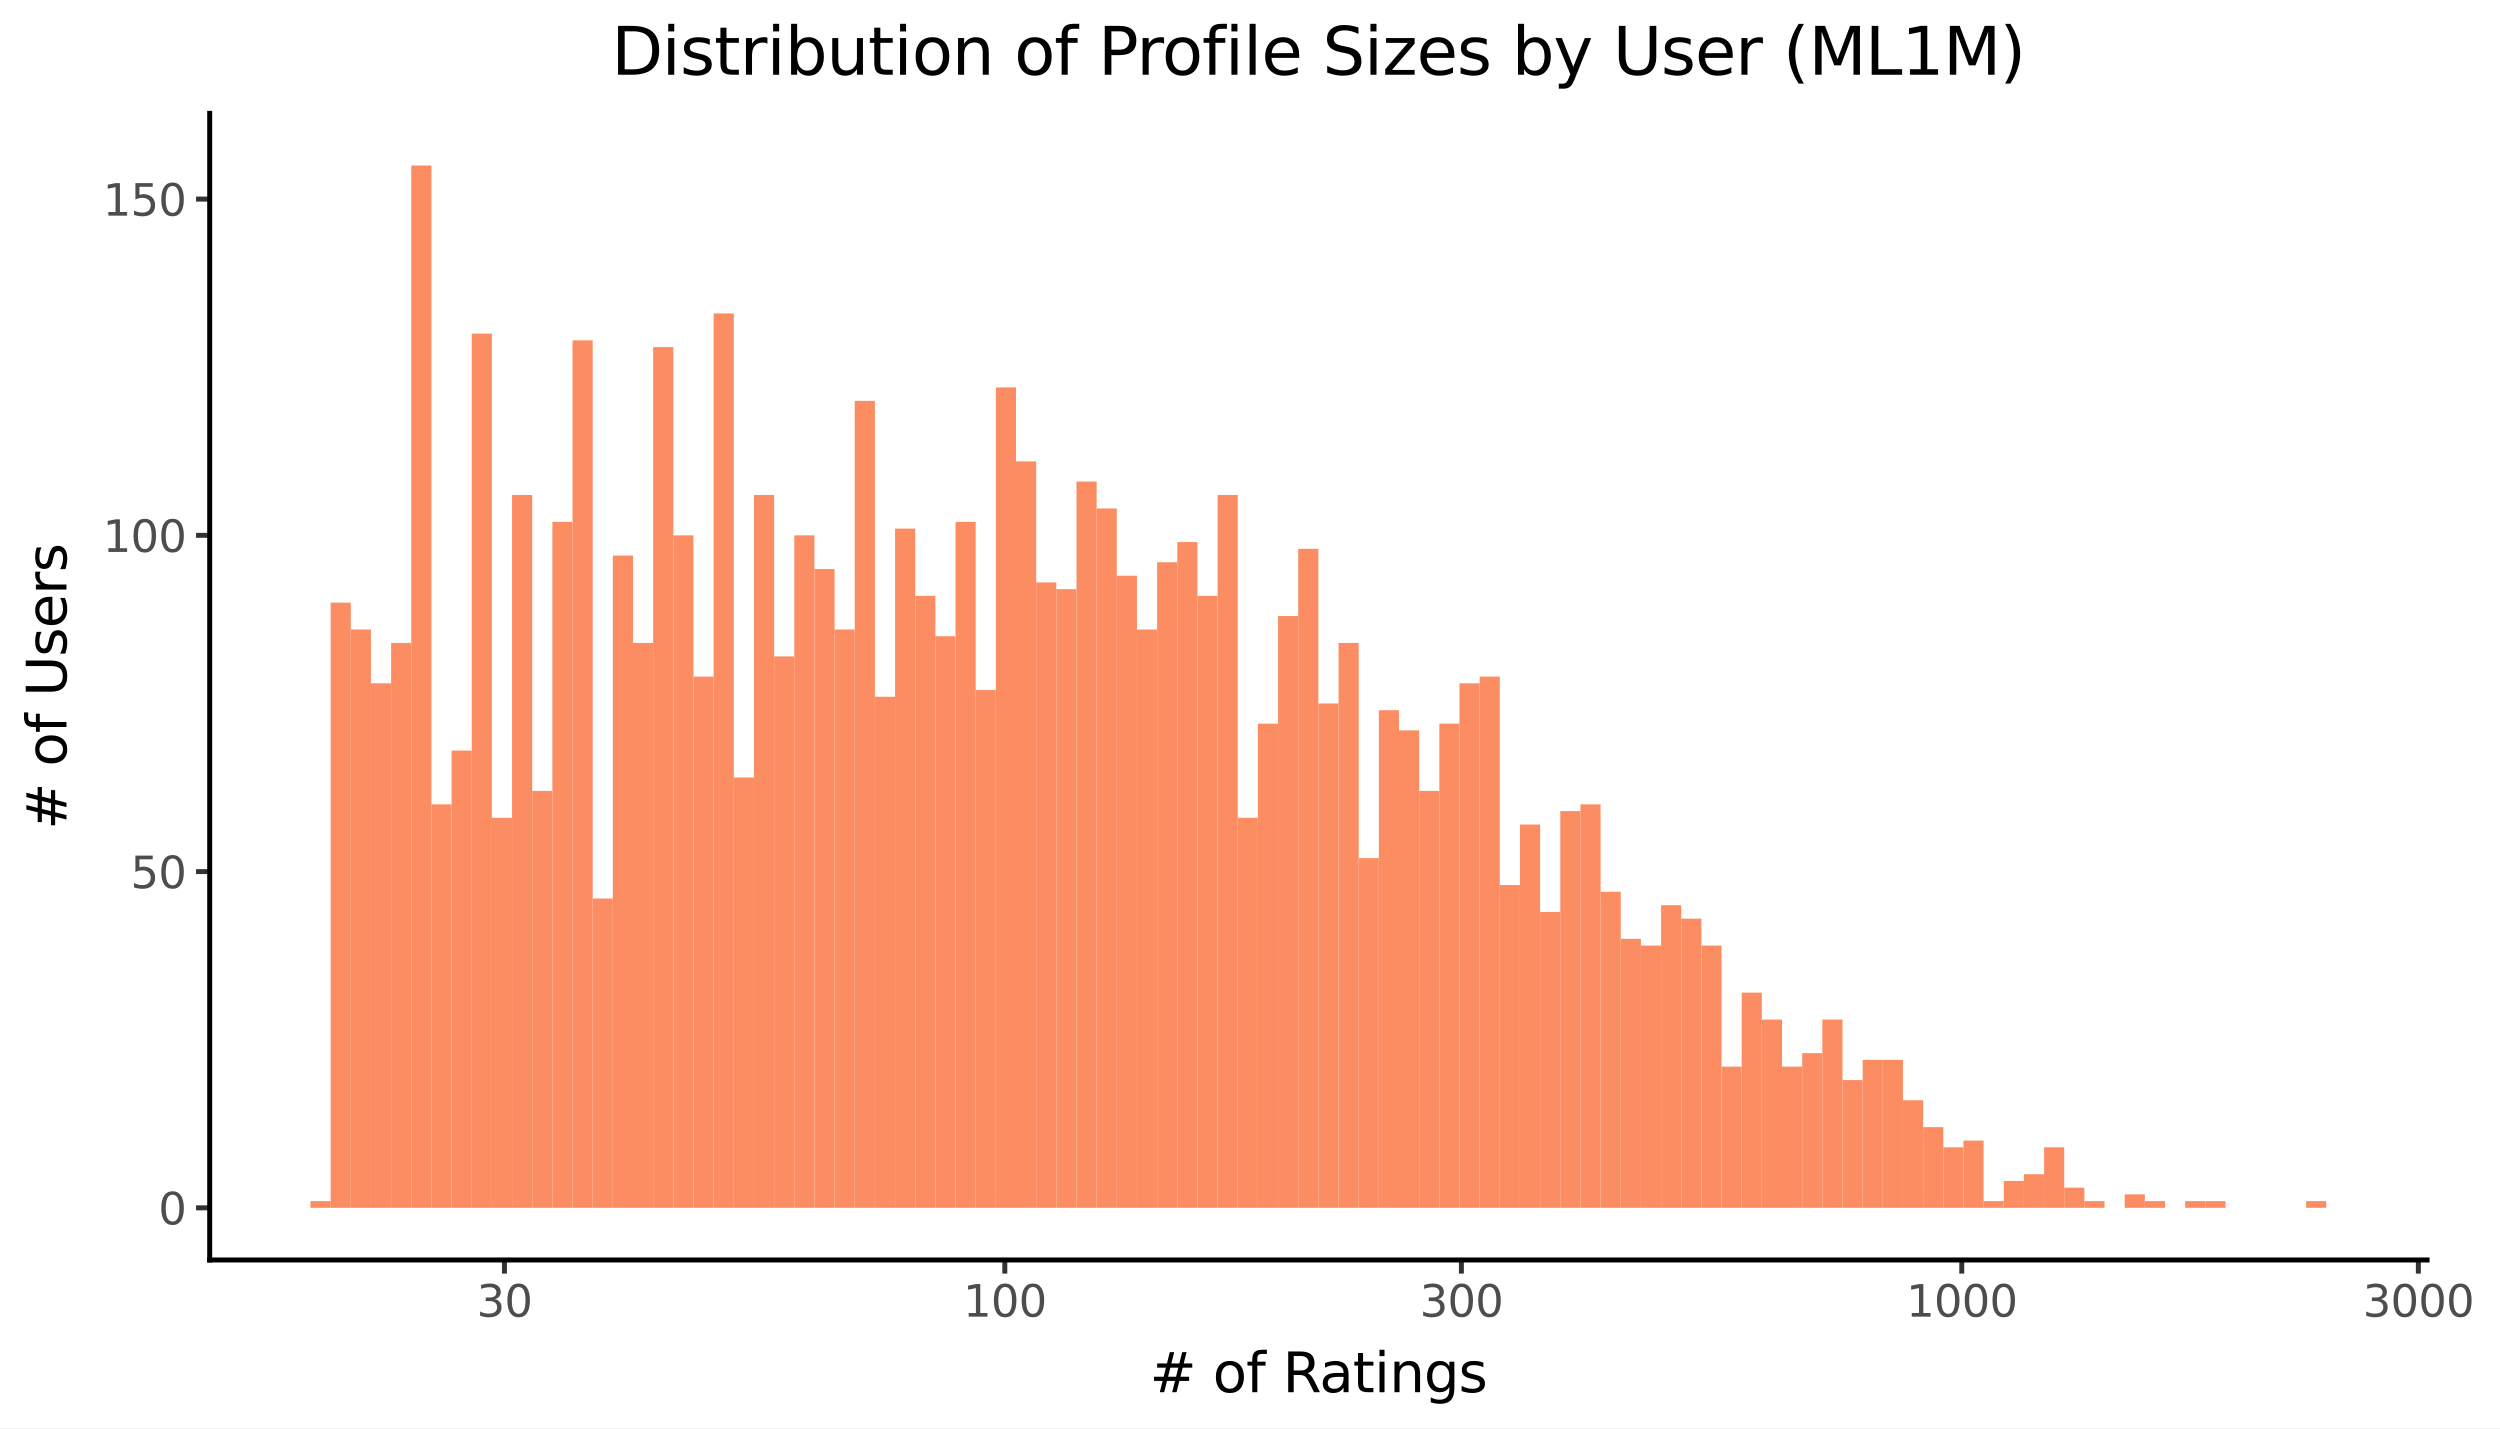 <svg xmlns:xlink="http://www.w3.org/1999/xlink" xmlns="http://www.w3.org/2000/svg" width="504pt" height="288pt" viewBox="0 0 504 288" version="1.1">
 <rect x="0" y="0" width="504" height="288" fill="#808080" stroke="none"/>
 <defs>
  <style type="text/css">*{stroke-linejoin: round; stroke-linecap: butt}</style>
 </defs>
 <g id="figure_1">
  <g id="patch_1">
   <path d="M 0 288  L 504 288  L 504 0  L 0 0  z " style="fill: #ffffff; stroke: #ffffff; stroke-linejoin: miter"/>
  </g>
  <g id="axes_1">
   <g id="patch_2">
    <path d="M 42.273 254.007  L 489.298 254.007  L 489.298 22.855  L 42.273 22.855  z " style="fill: #ffffff"/>
   </g>
   <g id="matplotlib.axis_1">
    <g id="xtick_1">
     <g id="line2d_1">
      <path d="M 101.697 254.007  " style="fill: none; stroke: #333333; stroke-width: 1.5; stroke-linecap: square"/>
      <defs>
       <path id="m1509e2973e" d="M 0 0  L 0 2.75  " style="stroke: #333333"/>
      </defs>
      <g>
       <use xlink:href="#m1509e2973e" x="101.697" y="254.007" style="fill: #333333; stroke: #333333"/>
      </g>
     </g>
     <g id="text_1">
      <!-- 30 -->
      <g style="fill: #4d4d4d" transform="translate(96.098 265.444) scale(0.088 -0.088)">
       <defs>
        <path id="DejaVuSans-33" d="M 2597 2516  Q 3050 2419 3304 2112  Q 3559 1806 3559 1356  Q 3559 666 3084 287  Q 2609 -91 1734 -91  Q 1441 -91 1130 -33  Q 819 25 488 141  L 488 750  Q 750 597 1062 519  Q 1375 441 1716 441  Q 2309 441 2620 675  Q 2931 909 2931 1356  Q 2931 1769 2642 2001  Q 2353 2234 1838 2234  L 1294 2234  L 1294 2753  L 1863 2753  Q 2328 2753 2575 2939  Q 2822 3125 2822 3475  Q 2822 3834 2567 4026  Q 2313 4219 1838 4219  Q 1578 4219 1281 4162  Q 984 4106 628 3988  L 628 4550  Q 988 4650 1302 4700  Q 1616 4750 1894 4750  Q 2613 4750 3031 4423  Q 3450 4097 3450 3541  Q 3450 3153 3228 2886  Q 3006 2619 2597 2516  z " transform="scale(0.016)"/>
        <path id="DejaVuSans-30" d="M 2034 4250  Q 1547 4250 1301 3770  Q 1056 3291 1056 2328  Q 1056 1369 1301 889  Q 1547 409 2034 409  Q 2525 409 2770 889  Q 3016 1369 3016 2328  Q 3016 3291 2770 3770  Q 2525 4250 2034 4250  z M 2034 4750  Q 2819 4750 3233 4129  Q 3647 3509 3647 2328  Q 3647 1150 3233 529  Q 2819 -91 2034 -91  Q 1250 -91 836 529  Q 422 1150 422 2328  Q 422 3509 836 4129  Q 1250 4750 2034 4750  z " transform="scale(0.016)"/>
       </defs>
       <use xlink:href="#DejaVuSans-33"/>
       <use xlink:href="#DejaVuSans-30" transform="translate(63.623 0)"/>
      </g>
     </g>
    </g>
    <g id="xtick_2">
     <g id="line2d_2">
      <path d="M 202.571 254.007  " style="fill: none; stroke: #333333; stroke-width: 1.5; stroke-linecap: square"/>
      <g>
       <use xlink:href="#m1509e2973e" x="202.571" y="254.007" style="fill: #333333; stroke: #333333"/>
      </g>
     </g>
     <g id="text_2">
      <!-- 100 -->
      <g style="fill: #4d4d4d" transform="translate(194.173 265.444) scale(0.088 -0.088)">
       <defs>
        <path id="DejaVuSans-31" d="M 794 531  L 1825 531  L 1825 4091  L 703 3866  L 703 4441  L 1819 4666  L 2450 4666  L 2450 531  L 3481 531  L 3481 0  L 794 0  L 794 531  z " transform="scale(0.016)"/>
       </defs>
       <use xlink:href="#DejaVuSans-31"/>
       <use xlink:href="#DejaVuSans-30" transform="translate(63.623 0)"/>
       <use xlink:href="#DejaVuSans-30" transform="translate(127.246 0)"/>
      </g>
     </g>
    </g>
    <g id="xtick_3">
     <g id="line2d_3">
      <path d="M 294.618 254.007  " style="fill: none; stroke: #333333; stroke-width: 1.5; stroke-linecap: square"/>
      <g>
       <use xlink:href="#m1509e2973e" x="294.618" y="254.007" style="fill: #333333; stroke: #333333"/>
      </g>
     </g>
     <g id="text_3">
      <!-- 300 -->
      <g style="fill: #4d4d4d" transform="translate(286.22 265.444) scale(0.088 -0.088)">
       <use xlink:href="#DejaVuSans-33"/>
       <use xlink:href="#DejaVuSans-30" transform="translate(63.623 0)"/>
       <use xlink:href="#DejaVuSans-30" transform="translate(127.246 0)"/>
      </g>
     </g>
    </g>
    <g id="xtick_4">
     <g id="line2d_4">
      <path d="M 395.493 254.007  " style="fill: none; stroke: #333333; stroke-width: 1.5; stroke-linecap: square"/>
      <g>
       <use xlink:href="#m1509e2973e" x="395.493" y="254.007" style="fill: #333333; stroke: #333333"/>
      </g>
     </g>
     <g id="text_4">
      <!-- 1000 -->
      <g style="fill: #4d4d4d" transform="translate(384.295 265.444) scale(0.088 -0.088)">
       <use xlink:href="#DejaVuSans-31"/>
       <use xlink:href="#DejaVuSans-30" transform="translate(63.623 0)"/>
       <use xlink:href="#DejaVuSans-30" transform="translate(127.246 0)"/>
       <use xlink:href="#DejaVuSans-30" transform="translate(190.869 0)"/>
      </g>
     </g>
    </g>
    <g id="xtick_5">
     <g id="line2d_5">
      <path d="M 487.54 254.007  " style="fill: none; stroke: #333333; stroke-width: 1.5; stroke-linecap: square"/>
      <g>
       <use xlink:href="#m1509e2973e" x="487.54" y="254.007" style="fill: #333333; stroke: #333333"/>
      </g>
     </g>
     <g id="text_5">
      <!-- 3000 -->
      <g style="fill: #4d4d4d" transform="translate(476.342 265.444) scale(0.088 -0.088)">
       <use xlink:href="#DejaVuSans-33"/>
       <use xlink:href="#DejaVuSans-30" transform="translate(63.623 0)"/>
       <use xlink:href="#DejaVuSans-30" transform="translate(127.246 0)"/>
       <use xlink:href="#DejaVuSans-30" transform="translate(190.869 0)"/>
      </g>
     </g>
    </g>
    <g id="xtick_6"/>
    <g id="xtick_7"/>
    <g id="xtick_8"/>
    <g id="xtick_9"/>
    <g id="xtick_10"/>
    <g id="xtick_11"/>
    <g id="xtick_12"/>
    <g id="xtick_13"/>
    <g id="xtick_14"/>
    <g id="xtick_15"/>
    <g id="xtick_16"/>
    <g id="xtick_17"/>
    <g id="xtick_18"/>
    <g id="xtick_19"/>
    <g id="xtick_20"/>
    <g id="xtick_21"/>
    <g id="xtick_22"/>
    <g id="xtick_23"/>
    <g id="xtick_24"/>
    <g id="xtick_25"/>
    <g id="xtick_26"/>
    <g id="xtick_27"/>
    <g id="xtick_28"/>
    <g id="xtick_29"/>
    <g id="xtick_30"/>
    <g id="xtick_31"/>
    <g id="xtick_32"/>
    <g id="xtick_33"/>
    <g id="xtick_34"/>
    <g id="xtick_35"/>
    <g id="xtick_36"/>
    <g id="xtick_37"/>
    <g id="xtick_38"/>
    <g id="xtick_39"/>
    <g id="xtick_40"/>
    <g id="xtick_41"/>
    <g id="xtick_42"/>
    <g id="xtick_43"/>
   </g>
   <g id="matplotlib.axis_2">
    <g id="ytick_1">
     <g id="line2d_6">
      <path d="M 42.273 243.5  " style="fill: none; stroke: #333333; stroke-width: 1.5; stroke-linecap: square"/>
      <defs>
       <path id="m2e2003147a" d="M 0 0  L -2.75 0  " style="stroke: #333333"/>
      </defs>
      <g>
       <use xlink:href="#m2e2003147a" x="42.273" y="243.5" style="fill: #333333; stroke: #333333"/>
      </g>
     </g>
     <g id="text_6">
      <!-- 0 -->
      <g style="fill: #4d4d4d" transform="translate(31.924 246.844) scale(0.088 -0.088)">
       <use xlink:href="#DejaVuSans-30"/>
      </g>
     </g>
    </g>
    <g id="ytick_2">
     <g id="line2d_7">
      <path d="M 42.273 175.714  " style="fill: none; stroke: #333333; stroke-width: 1.5; stroke-linecap: square"/>
      <g>
       <use xlink:href="#m2e2003147a" x="42.273" y="175.714" style="fill: #333333; stroke: #333333"/>
      </g>
     </g>
     <g id="text_7">
      <!-- 50 -->
      <g style="fill: #4d4d4d" transform="translate(26.325 179.057) scale(0.088 -0.088)">
       <defs>
        <path id="DejaVuSans-35" d="M 691 4666  L 3169 4666  L 3169 4134  L 1269 4134  L 1269 2991  Q 1406 3038 1543 3061  Q 1681 3084 1819 3084  Q 2600 3084 3056 2656  Q 3513 2228 3513 1497  Q 3513 744 3044 326  Q 2575 -91 1722 -91  Q 1428 -91 1123 -41  Q 819 9 494 109  L 494 744  Q 775 591 1075 516  Q 1375 441 1709 441  Q 2250 441 2565 725  Q 2881 1009 2881 1497  Q 2881 1984 2565 2268  Q 2250 2553 1709 2553  Q 1456 2553 1204 2497  Q 953 2441 691 2322  L 691 4666  z " transform="scale(0.016)"/>
       </defs>
       <use xlink:href="#DejaVuSans-35"/>
       <use xlink:href="#DejaVuSans-30" transform="translate(63.623 0)"/>
      </g>
     </g>
    </g>
    <g id="ytick_3">
     <g id="line2d_8">
      <path d="M 42.273 107.927  " style="fill: none; stroke: #333333; stroke-width: 1.5; stroke-linecap: square"/>
      <g>
       <use xlink:href="#m2e2003147a" x="42.273" y="107.927" style="fill: #333333; stroke: #333333"/>
      </g>
     </g>
     <g id="text_8">
      <!-- 100 -->
      <g style="fill: #4d4d4d" transform="translate(20.726 111.271) scale(0.088 -0.088)">
       <use xlink:href="#DejaVuSans-31"/>
       <use xlink:href="#DejaVuSans-30" transform="translate(63.623 0)"/>
       <use xlink:href="#DejaVuSans-30" transform="translate(127.246 0)"/>
      </g>
     </g>
    </g>
    <g id="ytick_4">
     <g id="line2d_9">
      <path d="M 42.273 40.141  " style="fill: none; stroke: #333333; stroke-width: 1.5; stroke-linecap: square"/>
      <g>
       <use xlink:href="#m2e2003147a" x="42.273" y="40.141" style="fill: #333333; stroke: #333333"/>
      </g>
     </g>
     <g id="text_9">
      <!-- 150 -->
      <g style="fill: #4d4d4d" transform="translate(20.726 43.484) scale(0.088 -0.088)">
       <use xlink:href="#DejaVuSans-31"/>
       <use xlink:href="#DejaVuSans-35" transform="translate(63.623 0)"/>
       <use xlink:href="#DejaVuSans-30" transform="translate(127.246 0)"/>
      </g>
     </g>
    </g>
    <g id="ytick_5"/>
    <g id="ytick_6"/>
    <g id="ytick_7"/>
   </g>
   <g id="PolyCollection_1">
    <path d="M 62.592 243.5  L 62.592 242.145  L 66.656 242.145  L 66.656 243.5  z " clip-path="url(#p75b4a43db5)" style="fill: #fc8d62"/>
    <path d="M 66.656 243.5  L 66.656 121.485  L 70.72 121.485  L 70.72 243.5  z " clip-path="url(#p75b4a43db5)" style="fill: #fc8d62"/>
    <path d="M 70.72 243.5  L 70.72 126.908  L 74.784 126.908  L 74.784 243.5  z " clip-path="url(#p75b4a43db5)" style="fill: #fc8d62"/>
    <path d="M 74.784 243.5  L 74.784 137.753  L 78.848 137.753  L 78.848 243.5  z " clip-path="url(#p75b4a43db5)" style="fill: #fc8d62"/>
    <path d="M 78.848 243.5  L 78.848 129.619  L 82.912 129.619  L 82.912 243.5  z " clip-path="url(#p75b4a43db5)" style="fill: #fc8d62"/>
    <path d="M 82.912 243.5  L 82.912 33.362  L 86.975 33.362  L 86.975 243.5  z " clip-path="url(#p75b4a43db5)" style="fill: #fc8d62"/>
    <path d="M 86.975 243.5  L 86.975 162.157  L 91.039 162.157  L 91.039 243.5  z " clip-path="url(#p75b4a43db5)" style="fill: #fc8d62"/>
    <path d="M 91.039 243.5  L 91.039 151.311  L 95.103 151.311  L 95.103 243.5  z " clip-path="url(#p75b4a43db5)" style="fill: #fc8d62"/>
    <path d="M 95.103 243.5  L 95.103 67.255  L 99.167 67.255  L 99.167 243.5  z " clip-path="url(#p75b4a43db5)" style="fill: #fc8d62"/>
    <path d="M 99.167 243.5  L 99.167 164.868  L 103.231 164.868  L 103.231 243.5  z " clip-path="url(#p75b4a43db5)" style="fill: #fc8d62"/>
    <path d="M 103.231 243.5  L 103.231 99.793  L 107.295 99.793  L 107.295 243.5  z " clip-path="url(#p75b4a43db5)" style="fill: #fc8d62"/>
    <path d="M 107.295 243.5  L 107.295 159.445  L 111.359 159.445  L 111.359 243.5  z " clip-path="url(#p75b4a43db5)" style="fill: #fc8d62"/>
    <path d="M 111.359 243.5  L 111.359 105.216  L 115.423 105.216  L 115.423 243.5  z " clip-path="url(#p75b4a43db5)" style="fill: #fc8d62"/>
    <path d="M 115.423 243.5  L 115.423 68.611  L 119.486 68.611  L 119.486 243.5  z " clip-path="url(#p75b4a43db5)" style="fill: #fc8d62"/>
    <path d="M 119.486 243.5  L 119.486 181.137  L 123.55 181.137  L 123.55 243.5  z " clip-path="url(#p75b4a43db5)" style="fill: #fc8d62"/>
    <path d="M 123.55 243.5  L 123.55 111.994  L 127.614 111.994  L 127.614 243.5  z " clip-path="url(#p75b4a43db5)" style="fill: #fc8d62"/>
    <path d="M 127.614 243.5  L 127.614 129.619  L 131.678 129.619  L 131.678 243.5  z " clip-path="url(#p75b4a43db5)" style="fill: #fc8d62"/>
    <path d="M 131.678 243.5  L 131.678 69.967  L 135.742 69.967  L 135.742 243.5  z " clip-path="url(#p75b4a43db5)" style="fill: #fc8d62"/>
    <path d="M 135.742 243.5  L 135.742 107.927  L 139.806 107.927  L 139.806 243.5  z " clip-path="url(#p75b4a43db5)" style="fill: #fc8d62"/>
    <path d="M 139.806 243.5  L 139.806 136.398  L 143.87 136.398  L 143.87 243.5  z " clip-path="url(#p75b4a43db5)" style="fill: #fc8d62"/>
    <path d="M 143.87 243.5  L 143.87 63.188  L 147.934 63.188  L 147.934 243.5  z " clip-path="url(#p75b4a43db5)" style="fill: #fc8d62"/>
    <path d="M 147.934 243.5  L 147.934 156.734  L 151.997 156.734  L 151.997 243.5  z " clip-path="url(#p75b4a43db5)" style="fill: #fc8d62"/>
    <path d="M 151.997 243.5  L 151.997 99.793  L 156.061 99.793  L 156.061 243.5  z " clip-path="url(#p75b4a43db5)" style="fill: #fc8d62"/>
    <path d="M 156.061 243.5  L 156.061 132.33  L 160.125 132.33  L 160.125 243.5  z " clip-path="url(#p75b4a43db5)" style="fill: #fc8d62"/>
    <path d="M 160.125 243.5  L 160.125 107.927  L 164.189 107.927  L 164.189 243.5  z " clip-path="url(#p75b4a43db5)" style="fill: #fc8d62"/>
    <path d="M 164.189 243.5  L 164.189 114.706  L 168.253 114.706  L 168.253 243.5  z " clip-path="url(#p75b4a43db5)" style="fill: #fc8d62"/>
    <path d="M 168.253 243.5  L 168.253 126.908  L 172.317 126.908  L 172.317 243.5  z " clip-path="url(#p75b4a43db5)" style="fill: #fc8d62"/>
    <path d="M 172.317 243.5  L 172.317 80.813  L 176.381 80.813  L 176.381 243.5  z " clip-path="url(#p75b4a43db5)" style="fill: #fc8d62"/>
    <path d="M 176.381 243.5  L 176.381 140.465  L 180.444 140.465  L 180.444 243.5  z " clip-path="url(#p75b4a43db5)" style="fill: #fc8d62"/>
    <path d="M 180.444 243.5  L 180.444 106.572  L 184.508 106.572  L 184.508 243.5  z " clip-path="url(#p75b4a43db5)" style="fill: #fc8d62"/>
    <path d="M 184.508 243.5  L 184.508 120.129  L 188.572 120.129  L 188.572 243.5  z " clip-path="url(#p75b4a43db5)" style="fill: #fc8d62"/>
    <path d="M 188.572 243.5  L 188.572 128.263  L 192.636 128.263  L 192.636 243.5  z " clip-path="url(#p75b4a43db5)" style="fill: #fc8d62"/>
    <path d="M 192.636 243.5  L 192.636 105.216  L 196.7 105.216  L 196.7 243.5  z " clip-path="url(#p75b4a43db5)" style="fill: #fc8d62"/>
    <path d="M 196.7 243.5  L 196.7 139.109  L 200.764 139.109  L 200.764 243.5  z " clip-path="url(#p75b4a43db5)" style="fill: #fc8d62"/>
    <path d="M 200.764 243.5  L 200.764 78.101  L 204.828 78.101  L 204.828 243.5  z " clip-path="url(#p75b4a43db5)" style="fill: #fc8d62"/>
    <path d="M 204.828 243.5  L 204.828 93.014  L 208.892 93.014  L 208.892 243.5  z " clip-path="url(#p75b4a43db5)" style="fill: #fc8d62"/>
    <path d="M 208.892 243.5  L 208.892 117.417  L 212.955 117.417  L 212.955 243.5  z " clip-path="url(#p75b4a43db5)" style="fill: #fc8d62"/>
    <path d="M 212.955 243.5  L 212.955 118.773  L 217.019 118.773  L 217.019 243.5  z " clip-path="url(#p75b4a43db5)" style="fill: #fc8d62"/>
    <path d="M 217.019 243.5  L 217.019 97.081  L 221.083 97.081  L 221.083 243.5  z " clip-path="url(#p75b4a43db5)" style="fill: #fc8d62"/>
    <path d="M 221.083 243.5  L 221.083 102.504  L 225.147 102.504  L 225.147 243.5  z " clip-path="url(#p75b4a43db5)" style="fill: #fc8d62"/>
    <path d="M 225.147 243.5  L 225.147 116.062  L 229.211 116.062  L 229.211 243.5  z " clip-path="url(#p75b4a43db5)" style="fill: #fc8d62"/>
    <path d="M 229.211 243.5  L 229.211 126.908  L 233.275 126.908  L 233.275 243.5  z " clip-path="url(#p75b4a43db5)" style="fill: #fc8d62"/>
    <path d="M 233.275 243.5  L 233.275 113.35  L 237.339 113.35  L 237.339 243.5  z " clip-path="url(#p75b4a43db5)" style="fill: #fc8d62"/>
    <path d="M 237.339 243.5  L 237.339 109.283  L 241.402 109.283  L 241.402 243.5  z " clip-path="url(#p75b4a43db5)" style="fill: #fc8d62"/>
    <path d="M 241.402 243.5  L 241.402 120.129  L 245.466 120.129  L 245.466 243.5  z " clip-path="url(#p75b4a43db5)" style="fill: #fc8d62"/>
    <path d="M 245.466 243.5  L 245.466 99.793  L 249.53 99.793  L 249.53 243.5  z " clip-path="url(#p75b4a43db5)" style="fill: #fc8d62"/>
    <path d="M 249.53 243.5  L 249.53 164.868  L 253.594 164.868  L 253.594 243.5  z " clip-path="url(#p75b4a43db5)" style="fill: #fc8d62"/>
    <path d="M 253.594 243.5  L 253.594 145.888  L 257.658 145.888  L 257.658 243.5  z " clip-path="url(#p75b4a43db5)" style="fill: #fc8d62"/>
    <path d="M 257.658 243.5  L 257.658 124.196  L 261.722 124.196  L 261.722 243.5  z " clip-path="url(#p75b4a43db5)" style="fill: #fc8d62"/>
    <path d="M 261.722 243.5  L 261.722 110.639  L 265.786 110.639  L 265.786 243.5  z " clip-path="url(#p75b4a43db5)" style="fill: #fc8d62"/>
    <path d="M 265.786 243.5  L 265.786 141.821  L 269.85 141.821  L 269.85 243.5  z " clip-path="url(#p75b4a43db5)" style="fill: #fc8d62"/>
    <path d="M 269.85 243.5  L 269.85 129.619  L 273.913 129.619  L 273.913 243.5  z " clip-path="url(#p75b4a43db5)" style="fill: #fc8d62"/>
    <path d="M 273.913 243.5  L 273.913 173.002  L 277.977 173.002  L 277.977 243.5  z " clip-path="url(#p75b4a43db5)" style="fill: #fc8d62"/>
    <path d="M 277.977 243.5  L 277.977 143.176  L 282.041 143.176  L 282.041 243.5  z " clip-path="url(#p75b4a43db5)" style="fill: #fc8d62"/>
    <path d="M 282.041 243.5  L 282.041 147.243  L 286.105 147.243  L 286.105 243.5  z " clip-path="url(#p75b4a43db5)" style="fill: #fc8d62"/>
    <path d="M 286.105 243.5  L 286.105 159.445  L 290.169 159.445  L 290.169 243.5  z " clip-path="url(#p75b4a43db5)" style="fill: #fc8d62"/>
    <path d="M 290.169 243.5  L 290.169 145.888  L 294.233 145.888  L 294.233 243.5  z " clip-path="url(#p75b4a43db5)" style="fill: #fc8d62"/>
    <path d="M 294.233 243.5  L 294.233 137.753  L 298.297 137.753  L 298.297 243.5  z " clip-path="url(#p75b4a43db5)" style="fill: #fc8d62"/>
    <path d="M 298.297 243.5  L 298.297 136.398  L 302.361 136.398  L 302.361 243.5  z " clip-path="url(#p75b4a43db5)" style="fill: #fc8d62"/>
    <path d="M 302.361 243.5  L 302.361 178.425  L 306.424 178.425  L 306.424 243.5  z " clip-path="url(#p75b4a43db5)" style="fill: #fc8d62"/>
    <path d="M 306.424 243.5  L 306.424 166.224  L 310.488 166.224  L 310.488 243.5  z " clip-path="url(#p75b4a43db5)" style="fill: #fc8d62"/>
    <path d="M 310.488 243.5  L 310.488 183.848  L 314.552 183.848  L 314.552 243.5  z " clip-path="url(#p75b4a43db5)" style="fill: #fc8d62"/>
    <path d="M 314.552 243.5  L 314.552 163.512  L 318.616 163.512  L 318.616 243.5  z " clip-path="url(#p75b4a43db5)" style="fill: #fc8d62"/>
    <path d="M 318.616 243.5  L 318.616 162.157  L 322.68 162.157  L 322.68 243.5  z " clip-path="url(#p75b4a43db5)" style="fill: #fc8d62"/>
    <path d="M 322.68 243.5  L 322.68 179.781  L 326.744 179.781  L 326.744 243.5  z " clip-path="url(#p75b4a43db5)" style="fill: #fc8d62"/>
    <path d="M 326.744 243.5  L 326.744 189.271  L 330.808 189.271  L 330.808 243.5  z " clip-path="url(#p75b4a43db5)" style="fill: #fc8d62"/>
    <path d="M 330.808 243.5  L 330.808 190.627  L 334.871 190.627  L 334.871 243.5  z " clip-path="url(#p75b4a43db5)" style="fill: #fc8d62"/>
    <path d="M 334.871 243.5  L 334.871 182.492  L 338.935 182.492  L 338.935 243.5  z " clip-path="url(#p75b4a43db5)" style="fill: #fc8d62"/>
    <path d="M 338.935 243.5  L 338.935 185.204  L 342.999 185.204  L 342.999 243.5  z " clip-path="url(#p75b4a43db5)" style="fill: #fc8d62"/>
    <path d="M 342.999 243.5  L 342.999 190.627  L 347.063 190.627  L 347.063 243.5  z " clip-path="url(#p75b4a43db5)" style="fill: #fc8d62"/>
    <path d="M 347.063 243.5  L 347.063 215.03  L 351.127 215.03  L 351.127 243.5  z " clip-path="url(#p75b4a43db5)" style="fill: #fc8d62"/>
    <path d="M 351.127 243.5  L 351.127 200.117  L 355.191 200.117  L 355.191 243.5  z " clip-path="url(#p75b4a43db5)" style="fill: #fc8d62"/>
    <path d="M 355.191 243.5  L 355.191 205.54  L 359.255 205.54  L 359.255 243.5  z " clip-path="url(#p75b4a43db5)" style="fill: #fc8d62"/>
    <path d="M 359.255 243.5  L 359.255 215.03  L 363.319 215.03  L 363.319 243.5  z " clip-path="url(#p75b4a43db5)" style="fill: #fc8d62"/>
    <path d="M 363.319 243.5  L 363.319 212.319  L 367.382 212.319  L 367.382 243.5  z " clip-path="url(#p75b4a43db5)" style="fill: #fc8d62"/>
    <path d="M 367.382 243.5  L 367.382 205.54  L 371.446 205.54  L 371.446 243.5  z " clip-path="url(#p75b4a43db5)" style="fill: #fc8d62"/>
    <path d="M 371.446 243.5  L 371.446 217.742  L 375.51 217.742  L 375.51 243.5  z " clip-path="url(#p75b4a43db5)" style="fill: #fc8d62"/>
    <path d="M 375.51 243.5  L 375.51 213.674  L 379.574 213.674  L 379.574 243.5  z " clip-path="url(#p75b4a43db5)" style="fill: #fc8d62"/>
    <path d="M 379.574 243.5  L 379.574 213.674  L 383.638 213.674  L 383.638 243.5  z " clip-path="url(#p75b4a43db5)" style="fill: #fc8d62"/>
    <path d="M 383.638 243.5  L 383.638 221.809  L 387.702 221.809  L 387.702 243.5  z " clip-path="url(#p75b4a43db5)" style="fill: #fc8d62"/>
    <path d="M 387.702 243.5  L 387.702 227.232  L 391.766 227.232  L 391.766 243.5  z " clip-path="url(#p75b4a43db5)" style="fill: #fc8d62"/>
    <path d="M 391.766 243.5  L 391.766 231.299  L 395.829 231.299  L 395.829 243.5  z " clip-path="url(#p75b4a43db5)" style="fill: #fc8d62"/>
    <path d="M 395.829 243.5  L 395.829 229.943  L 399.893 229.943  L 399.893 243.5  z " clip-path="url(#p75b4a43db5)" style="fill: #fc8d62"/>
    <path d="M 399.893 243.5  L 399.893 242.145  L 403.957 242.145  L 403.957 243.5  z " clip-path="url(#p75b4a43db5)" style="fill: #fc8d62"/>
    <path d="M 403.957 243.5  L 403.957 238.077  L 408.021 238.077  L 408.021 243.5  z " clip-path="url(#p75b4a43db5)" style="fill: #fc8d62"/>
    <path d="M 408.021 243.5  L 408.021 236.722  L 412.085 236.722  L 412.085 243.5  z " clip-path="url(#p75b4a43db5)" style="fill: #fc8d62"/>
    <path d="M 412.085 243.5  L 412.085 231.299  L 416.149 231.299  L 416.149 243.5  z " clip-path="url(#p75b4a43db5)" style="fill: #fc8d62"/>
    <path d="M 416.149 243.5  L 416.149 239.433  L 420.213 239.433  L 420.213 243.5  z " clip-path="url(#p75b4a43db5)" style="fill: #fc8d62"/>
    <path d="M 420.213 243.5  L 420.213 242.145  L 424.277 242.145  L 424.277 243.5  z " clip-path="url(#p75b4a43db5)" style="fill: #fc8d62"/>
    <path d="M 424.277 243.5  L 424.277 243.5  L 428.34 243.5  L 428.34 243.5  z " clip-path="url(#p75b4a43db5)" style="fill: #fc8d62"/>
    <path d="M 428.34 243.5  L 428.34 240.789  L 432.404 240.789  L 432.404 243.5  z " clip-path="url(#p75b4a43db5)" style="fill: #fc8d62"/>
    <path d="M 432.404 243.5  L 432.404 242.145  L 436.468 242.145  L 436.468 243.5  z " clip-path="url(#p75b4a43db5)" style="fill: #fc8d62"/>
    <path d="M 436.468 243.5  L 436.468 243.5  L 440.532 243.5  L 440.532 243.5  z " clip-path="url(#p75b4a43db5)" style="fill: #fc8d62"/>
    <path d="M 440.532 243.5  L 440.532 242.145  L 444.596 242.145  L 444.596 243.5  z " clip-path="url(#p75b4a43db5)" style="fill: #fc8d62"/>
    <path d="M 444.596 243.5  L 444.596 242.145  L 448.66 242.145  L 448.66 243.5  z " clip-path="url(#p75b4a43db5)" style="fill: #fc8d62"/>
    <path d="M 448.66 243.5  L 448.66 243.5  L 452.724 243.5  L 452.724 243.5  z " clip-path="url(#p75b4a43db5)" style="fill: #fc8d62"/>
    <path d="M 452.724 243.5  L 452.724 243.5  L 456.787 243.5  L 456.787 243.5  z " clip-path="url(#p75b4a43db5)" style="fill: #fc8d62"/>
    <path d="M 456.787 243.5  L 456.787 243.5  L 460.851 243.5  L 460.851 243.5  z " clip-path="url(#p75b4a43db5)" style="fill: #fc8d62"/>
    <path d="M 460.851 243.5  L 460.851 243.5  L 464.915 243.5  L 464.915 243.5  z " clip-path="url(#p75b4a43db5)" style="fill: #fc8d62"/>
    <path d="M 464.915 243.5  L 464.915 242.145  L 468.979 242.145  L 468.979 243.5  z " clip-path="url(#p75b4a43db5)" style="fill: #fc8d62"/>
   </g>
   <g id="patch_3">
    <path d="M 42.273 254.007  L 42.273 22.855  " style="fill: none; stroke: #000000; stroke-linejoin: miter; stroke-linecap: square"/>
   </g>
   <g id="patch_4">
    <path d="M 42.273 254.007  L 489.298 254.007  " style="fill: none; stroke: #000000; stroke-linejoin: miter; stroke-linecap: square"/>
   </g>
  </g>
  <g id="text_10">
   <!-- Distribution of Profile Sizes by User (ML1M) -->
   <g transform="translate(123.275 15.07) scale(0.132 -0.132)">
    <defs>
     <path id="DejaVuSans-44" d="M 1259 4147  L 1259 519  L 2022 519  Q 2988 519 3436 956  Q 3884 1394 3884 2338  Q 3884 3275 3436 3711  Q 2988 4147 2022 4147  L 1259 4147  z M 628 4666  L 1925 4666  Q 3281 4666 3915 4102  Q 4550 3538 4550 2338  Q 4550 1131 3912 565  Q 3275 0 1925 0  L 628 0  L 628 4666  z " transform="scale(0.016)"/>
     <path id="DejaVuSans-69" d="M 603 3500  L 1178 3500  L 1178 0  L 603 0  L 603 3500  z M 603 4863  L 1178 4863  L 1178 4134  L 603 4134  L 603 4863  z " transform="scale(0.016)"/>
     <path id="DejaVuSans-73" d="M 2834 3397  L 2834 2853  Q 2591 2978 2328 3040  Q 2066 3103 1784 3103  Q 1356 3103 1142 2972  Q 928 2841 928 2578  Q 928 2378 1081 2264  Q 1234 2150 1697 2047  L 1894 2003  Q 2506 1872 2764 1633  Q 3022 1394 3022 966  Q 3022 478 2636 193  Q 2250 -91 1575 -91  Q 1294 -91 989 -36  Q 684 19 347 128  L 347 722  Q 666 556 975 473  Q 1284 391 1588 391  Q 1994 391 2212 530  Q 2431 669 2431 922  Q 2431 1156 2273 1281  Q 2116 1406 1581 1522  L 1381 1569  Q 847 1681 609 1914  Q 372 2147 372 2553  Q 372 3047 722 3315  Q 1072 3584 1716 3584  Q 2034 3584 2315 3537  Q 2597 3491 2834 3397  z " transform="scale(0.016)"/>
     <path id="DejaVuSans-74" d="M 1172 4494  L 1172 3500  L 2356 3500  L 2356 3053  L 1172 3053  L 1172 1153  Q 1172 725 1289 603  Q 1406 481 1766 481  L 2356 481  L 2356 0  L 1766 0  Q 1100 0 847 248  Q 594 497 594 1153  L 594 3053  L 172 3053  L 172 3500  L 594 3500  L 594 4494  L 1172 4494  z " transform="scale(0.016)"/>
     <path id="DejaVuSans-72" d="M 2631 2963  Q 2534 3019 2420 3045  Q 2306 3072 2169 3072  Q 1681 3072 1420 2755  Q 1159 2438 1159 1844  L 1159 0  L 581 0  L 581 3500  L 1159 3500  L 1159 2956  Q 1341 3275 1631 3429  Q 1922 3584 2338 3584  Q 2397 3584 2469 3576  Q 2541 3569 2628 3553  L 2631 2963  z " transform="scale(0.016)"/>
     <path id="DejaVuSans-62" d="M 3116 1747  Q 3116 2381 2855 2742  Q 2594 3103 2138 3103  Q 1681 3103 1420 2742  Q 1159 2381 1159 1747  Q 1159 1113 1420 752  Q 1681 391 2138 391  Q 2594 391 2855 752  Q 3116 1113 3116 1747  z M 1159 2969  Q 1341 3281 1617 3432  Q 1894 3584 2278 3584  Q 2916 3584 3314 3078  Q 3713 2572 3713 1747  Q 3713 922 3314 415  Q 2916 -91 2278 -91  Q 1894 -91 1617 61  Q 1341 213 1159 525  L 1159 0  L 581 0  L 581 4863  L 1159 4863  L 1159 2969  z " transform="scale(0.016)"/>
     <path id="DejaVuSans-75" d="M 544 1381  L 544 3500  L 1119 3500  L 1119 1403  Q 1119 906 1312 657  Q 1506 409 1894 409  Q 2359 409 2629 706  Q 2900 1003 2900 1516  L 2900 3500  L 3475 3500  L 3475 0  L 2900 0  L 2900 538  Q 2691 219 2414 64  Q 2138 -91 1772 -91  Q 1169 -91 856 284  Q 544 659 544 1381  z M 1991 3584  L 1991 3584  z " transform="scale(0.016)"/>
     <path id="DejaVuSans-6f" d="M 1959 3097  Q 1497 3097 1228 2736  Q 959 2375 959 1747  Q 959 1119 1226 758  Q 1494 397 1959 397  Q 2419 397 2687 759  Q 2956 1122 2956 1747  Q 2956 2369 2687 2733  Q 2419 3097 1959 3097  z M 1959 3584  Q 2709 3584 3137 3096  Q 3566 2609 3566 1747  Q 3566 888 3137 398  Q 2709 -91 1959 -91  Q 1206 -91 779 398  Q 353 888 353 1747  Q 353 2609 779 3096  Q 1206 3584 1959 3584  z " transform="scale(0.016)"/>
     <path id="DejaVuSans-6e" d="M 3513 2113  L 3513 0  L 2938 0  L 2938 2094  Q 2938 2591 2744 2837  Q 2550 3084 2163 3084  Q 1697 3084 1428 2787  Q 1159 2491 1159 1978  L 1159 0  L 581 0  L 581 3500  L 1159 3500  L 1159 2956  Q 1366 3272 1645 3428  Q 1925 3584 2291 3584  Q 2894 3584 3203 3211  Q 3513 2838 3513 2113  z " transform="scale(0.016)"/>
     <path id="DejaVuSans-20" transform="scale(0.016)"/>
     <path id="DejaVuSans-66" d="M 2375 4863  L 2375 4384  L 1825 4384  Q 1516 4384 1395 4259  Q 1275 4134 1275 3809  L 1275 3500  L 2222 3500  L 2222 3053  L 1275 3053  L 1275 0  L 697 0  L 697 3053  L 147 3053  L 147 3500  L 697 3500  L 697 3744  Q 697 4328 969 4595  Q 1241 4863 1831 4863  L 2375 4863  z " transform="scale(0.016)"/>
     <path id="DejaVuSans-50" d="M 1259 4147  L 1259 2394  L 2053 2394  Q 2494 2394 2734 2622  Q 2975 2850 2975 3272  Q 2975 3691 2734 3919  Q 2494 4147 2053 4147  L 1259 4147  z M 628 4666  L 2053 4666  Q 2838 4666 3239 4311  Q 3641 3956 3641 3272  Q 3641 2581 3239 2228  Q 2838 1875 2053 1875  L 1259 1875  L 1259 0  L 628 0  L 628 4666  z " transform="scale(0.016)"/>
     <path id="DejaVuSans-6c" d="M 603 4863  L 1178 4863  L 1178 0  L 603 0  L 603 4863  z " transform="scale(0.016)"/>
     <path id="DejaVuSans-65" d="M 3597 1894  L 3597 1613  L 953 1613  Q 991 1019 1311 708  Q 1631 397 2203 397  Q 2534 397 2845 478  Q 3156 559 3463 722  L 3463 178  Q 3153 47 2828 -22  Q 2503 -91 2169 -91  Q 1331 -91 842 396  Q 353 884 353 1716  Q 353 2575 817 3079  Q 1281 3584 2069 3584  Q 2775 3584 3186 3129  Q 3597 2675 3597 1894  z M 3022 2063  Q 3016 2534 2758 2815  Q 2500 3097 2075 3097  Q 1594 3097 1305 2825  Q 1016 2553 972 2059  L 3022 2063  z " transform="scale(0.016)"/>
     <path id="DejaVuSans-53" d="M 3425 4513  L 3425 3897  Q 3066 4069 2747 4153  Q 2428 4238 2131 4238  Q 1616 4238 1336 4038  Q 1056 3838 1056 3469  Q 1056 3159 1242 3001  Q 1428 2844 1947 2747  L 2328 2669  Q 3034 2534 3370 2195  Q 3706 1856 3706 1288  Q 3706 609 3251 259  Q 2797 -91 1919 -91  Q 1588 -91 1214 -16  Q 841 59 441 206  L 441 856  Q 825 641 1194 531  Q 1563 422 1919 422  Q 2459 422 2753 634  Q 3047 847 3047 1241  Q 3047 1584 2836 1778  Q 2625 1972 2144 2069  L 1759 2144  Q 1053 2284 737 2584  Q 422 2884 422 3419  Q 422 4038 858 4394  Q 1294 4750 2059 4750  Q 2388 4750 2728 4690  Q 3069 4631 3425 4513  z " transform="scale(0.016)"/>
     <path id="DejaVuSans-7a" d="M 353 3500  L 3084 3500  L 3084 2975  L 922 459  L 3084 459  L 3084 0  L 275 0  L 275 525  L 2438 3041  L 353 3041  L 353 3500  z " transform="scale(0.016)"/>
     <path id="DejaVuSans-79" d="M 2059 -325  Q 1816 -950 1584 -1140  Q 1353 -1331 966 -1331  L 506 -1331  L 506 -850  L 844 -850  Q 1081 -850 1212 -737  Q 1344 -625 1503 -206  L 1606 56  L 191 3500  L 800 3500  L 1894 763  L 2988 3500  L 3597 3500  L 2059 -325  z " transform="scale(0.016)"/>
     <path id="DejaVuSans-55" d="M 556 4666  L 1191 4666  L 1191 1831  Q 1191 1081 1462 751  Q 1734 422 2344 422  Q 2950 422 3222 751  Q 3494 1081 3494 1831  L 3494 4666  L 4128 4666  L 4128 1753  Q 4128 841 3676 375  Q 3225 -91 2344 -91  Q 1459 -91 1007 375  Q 556 841 556 1753  L 556 4666  z " transform="scale(0.016)"/>
     <path id="DejaVuSans-28" d="M 1984 4856  Q 1566 4138 1362 3434  Q 1159 2731 1159 2009  Q 1159 1288 1364 580  Q 1569 -128 1984 -844  L 1484 -844  Q 1016 -109 783 600  Q 550 1309 550 2009  Q 550 2706 781 3412  Q 1013 4119 1484 4856  L 1984 4856  z " transform="scale(0.016)"/>
     <path id="DejaVuSans-4d" d="M 628 4666  L 1569 4666  L 2759 1491  L 3956 4666  L 4897 4666  L 4897 0  L 4281 0  L 4281 4097  L 3078 897  L 2444 897  L 1241 4097  L 1241 0  L 628 0  L 628 4666  z " transform="scale(0.016)"/>
     <path id="DejaVuSans-4c" d="M 628 4666  L 1259 4666  L 1259 531  L 3531 531  L 3531 0  L 628 0  L 628 4666  z " transform="scale(0.016)"/>
     <path id="DejaVuSans-29" d="M 513 4856  L 1013 4856  Q 1481 4119 1714 3412  Q 1947 2706 1947 2009  Q 1947 1309 1714 600  Q 1481 -109 1013 -844  L 513 -844  Q 928 -128 1133 580  Q 1338 1288 1338 2009  Q 1338 2731 1133 3434  Q 928 4138 513 4856  z " transform="scale(0.016)"/>
    </defs>
    <use xlink:href="#DejaVuSans-44"/>
    <use xlink:href="#DejaVuSans-69" transform="translate(77.002 0)"/>
    <use xlink:href="#DejaVuSans-73" transform="translate(104.785 0)"/>
    <use xlink:href="#DejaVuSans-74" transform="translate(156.885 0)"/>
    <use xlink:href="#DejaVuSans-72" transform="translate(196.094 0)"/>
    <use xlink:href="#DejaVuSans-69" transform="translate(237.207 0)"/>
    <use xlink:href="#DejaVuSans-62" transform="translate(264.99 0)"/>
    <use xlink:href="#DejaVuSans-75" transform="translate(328.467 0)"/>
    <use xlink:href="#DejaVuSans-74" transform="translate(391.846 0)"/>
    <use xlink:href="#DejaVuSans-69" transform="translate(431.055 0)"/>
    <use xlink:href="#DejaVuSans-6f" transform="translate(458.838 0)"/>
    <use xlink:href="#DejaVuSans-6e" transform="translate(520.02 0)"/>
    <use xlink:href="#DejaVuSans-20" transform="translate(583.398 0)"/>
    <use xlink:href="#DejaVuSans-6f" transform="translate(615.186 0)"/>
    <use xlink:href="#DejaVuSans-66" transform="translate(676.367 0)"/>
    <use xlink:href="#DejaVuSans-20" transform="translate(711.572 0)"/>
    <use xlink:href="#DejaVuSans-50" transform="translate(743.359 0)"/>
    <use xlink:href="#DejaVuSans-72" transform="translate(801.912 0)"/>
    <use xlink:href="#DejaVuSans-6f" transform="translate(840.775 0)"/>
    <use xlink:href="#DejaVuSans-66" transform="translate(901.957 0)"/>
    <use xlink:href="#DejaVuSans-69" transform="translate(937.162 0)"/>
    <use xlink:href="#DejaVuSans-6c" transform="translate(964.945 0)"/>
    <use xlink:href="#DejaVuSans-65" transform="translate(992.729 0)"/>
    <use xlink:href="#DejaVuSans-20" transform="translate(1054.252 0)"/>
    <use xlink:href="#DejaVuSans-53" transform="translate(1086.039 0)"/>
    <use xlink:href="#DejaVuSans-69" transform="translate(1149.516 0)"/>
    <use xlink:href="#DejaVuSans-7a" transform="translate(1177.299 0)"/>
    <use xlink:href="#DejaVuSans-65" transform="translate(1229.789 0)"/>
    <use xlink:href="#DejaVuSans-73" transform="translate(1291.312 0)"/>
    <use xlink:href="#DejaVuSans-20" transform="translate(1343.412 0)"/>
    <use xlink:href="#DejaVuSans-62" transform="translate(1375.199 0)"/>
    <use xlink:href="#DejaVuSans-79" transform="translate(1438.676 0)"/>
    <use xlink:href="#DejaVuSans-20" transform="translate(1497.855 0)"/>
    <use xlink:href="#DejaVuSans-55" transform="translate(1529.643 0)"/>
    <use xlink:href="#DejaVuSans-73" transform="translate(1602.836 0)"/>
    <use xlink:href="#DejaVuSans-65" transform="translate(1654.936 0)"/>
    <use xlink:href="#DejaVuSans-72" transform="translate(1716.459 0)"/>
    <use xlink:href="#DejaVuSans-20" transform="translate(1757.572 0)"/>
    <use xlink:href="#DejaVuSans-28" transform="translate(1789.359 0)"/>
    <use xlink:href="#DejaVuSans-4d" transform="translate(1828.373 0)"/>
    <use xlink:href="#DejaVuSans-4c" transform="translate(1914.652 0)"/>
    <use xlink:href="#DejaVuSans-31" transform="translate(1970.365 0)"/>
    <use xlink:href="#DejaVuSans-4d" transform="translate(2033.988 0)"/>
    <use xlink:href="#DejaVuSans-29" transform="translate(2120.268 0)"/>
   </g>
  </g>
  <g id="text_11">
   <!-- # of Ratings -->
   <g transform="translate(231.785 280.672) scale(0.11 -0.11)">
    <defs>
     <path id="DejaVuSans-23" d="M 3272 2816  L 2363 2816  L 2100 1772  L 3016 1772  L 3272 2816  z M 2803 4594  L 2478 3297  L 3391 3297  L 3719 4594  L 4219 4594  L 3897 3297  L 4872 3297  L 4872 2816  L 3775 2816  L 3519 1772  L 4513 1772  L 4513 1294  L 3397 1294  L 3072 0  L 2572 0  L 2894 1294  L 1978 1294  L 1656 0  L 1153 0  L 1478 1294  L 494 1294  L 494 1772  L 1594 1772  L 1856 2816  L 850 2816  L 850 3297  L 1978 3297  L 2297 4594  L 2803 4594  z " transform="scale(0.016)"/>
     <path id="DejaVuSans-52" d="M 2841 2188  Q 3044 2119 3236 1894  Q 3428 1669 3622 1275  L 4263 0  L 3584 0  L 2988 1197  Q 2756 1666 2539 1819  Q 2322 1972 1947 1972  L 1259 1972  L 1259 0  L 628 0  L 628 4666  L 2053 4666  Q 2853 4666 3247 4331  Q 3641 3997 3641 3322  Q 3641 2881 3436 2590  Q 3231 2300 2841 2188  z M 1259 4147  L 1259 2491  L 2053 2491  Q 2509 2491 2742 2702  Q 2975 2913 2975 3322  Q 2975 3731 2742 3939  Q 2509 4147 2053 4147  L 1259 4147  z " transform="scale(0.016)"/>
     <path id="DejaVuSans-61" d="M 2194 1759  Q 1497 1759 1228 1600  Q 959 1441 959 1056  Q 959 750 1161 570  Q 1363 391 1709 391  Q 2188 391 2477 730  Q 2766 1069 2766 1631  L 2766 1759  L 2194 1759  z M 3341 1997  L 3341 0  L 2766 0  L 2766 531  Q 2569 213 2275 61  Q 1981 -91 1556 -91  Q 1019 -91 701 211  Q 384 513 384 1019  Q 384 1609 779 1909  Q 1175 2209 1959 2209  L 2766 2209  L 2766 2266  Q 2766 2663 2505 2880  Q 2244 3097 1772 3097  Q 1472 3097 1187 3025  Q 903 2953 641 2809  L 641 3341  Q 956 3463 1253 3523  Q 1550 3584 1831 3584  Q 2591 3584 2966 3190  Q 3341 2797 3341 1997  z " transform="scale(0.016)"/>
     <path id="DejaVuSans-67" d="M 2906 1791  Q 2906 2416 2648 2759  Q 2391 3103 1925 3103  Q 1463 3103 1205 2759  Q 947 2416 947 1791  Q 947 1169 1205 825  Q 1463 481 1925 481  Q 2391 481 2648 825  Q 2906 1169 2906 1791  z M 3481 434  Q 3481 -459 3084 -895  Q 2688 -1331 1869 -1331  Q 1566 -1331 1297 -1286  Q 1028 -1241 775 -1147  L 775 -588  Q 1028 -725 1275 -790  Q 1522 -856 1778 -856  Q 2344 -856 2625 -561  Q 2906 -266 2906 331  L 2906 616  Q 2728 306 2450 153  Q 2172 0 1784 0  Q 1141 0 747 490  Q 353 981 353 1791  Q 353 2603 747 3093  Q 1141 3584 1784 3584  Q 2172 3584 2450 3431  Q 2728 3278 2906 2969  L 2906 3500  L 3481 3500  L 3481 434  z " transform="scale(0.016)"/>
    </defs>
    <use xlink:href="#DejaVuSans-23"/>
    <use xlink:href="#DejaVuSans-20" transform="translate(83.789 0)"/>
    <use xlink:href="#DejaVuSans-6f" transform="translate(115.576 0)"/>
    <use xlink:href="#DejaVuSans-66" transform="translate(176.758 0)"/>
    <use xlink:href="#DejaVuSans-20" transform="translate(211.963 0)"/>
    <use xlink:href="#DejaVuSans-52" transform="translate(243.75 0)"/>
    <use xlink:href="#DejaVuSans-61" transform="translate(310.982 0)"/>
    <use xlink:href="#DejaVuSans-74" transform="translate(372.262 0)"/>
    <use xlink:href="#DejaVuSans-69" transform="translate(411.471 0)"/>
    <use xlink:href="#DejaVuSans-6e" transform="translate(439.254 0)"/>
    <use xlink:href="#DejaVuSans-67" transform="translate(502.633 0)"/>
    <use xlink:href="#DejaVuSans-73" transform="translate(566.109 0)"/>
   </g>
  </g>
  <g id="text_12">
   <!-- # of Users -->
   <g transform="translate(13.398 167.238) rotate(-90) scale(0.11 -0.11)">
    <use xlink:href="#DejaVuSans-23"/>
    <use xlink:href="#DejaVuSans-20" transform="translate(83.789 0)"/>
    <use xlink:href="#DejaVuSans-6f" transform="translate(115.576 0)"/>
    <use xlink:href="#DejaVuSans-66" transform="translate(176.758 0)"/>
    <use xlink:href="#DejaVuSans-20" transform="translate(211.963 0)"/>
    <use xlink:href="#DejaVuSans-55" transform="translate(243.75 0)"/>
    <use xlink:href="#DejaVuSans-73" transform="translate(316.943 0)"/>
    <use xlink:href="#DejaVuSans-65" transform="translate(369.043 0)"/>
    <use xlink:href="#DejaVuSans-72" transform="translate(430.566 0)"/>
    <use xlink:href="#DejaVuSans-73" transform="translate(471.68 0)"/>
   </g>
  </g>
 </g>
 <defs>
  <clipPath id="p75b4a43db5">
   <rect x="42.273" y="22.855" width="447.026" height="231.152"/>
  </clipPath>
 </defs>
</svg>